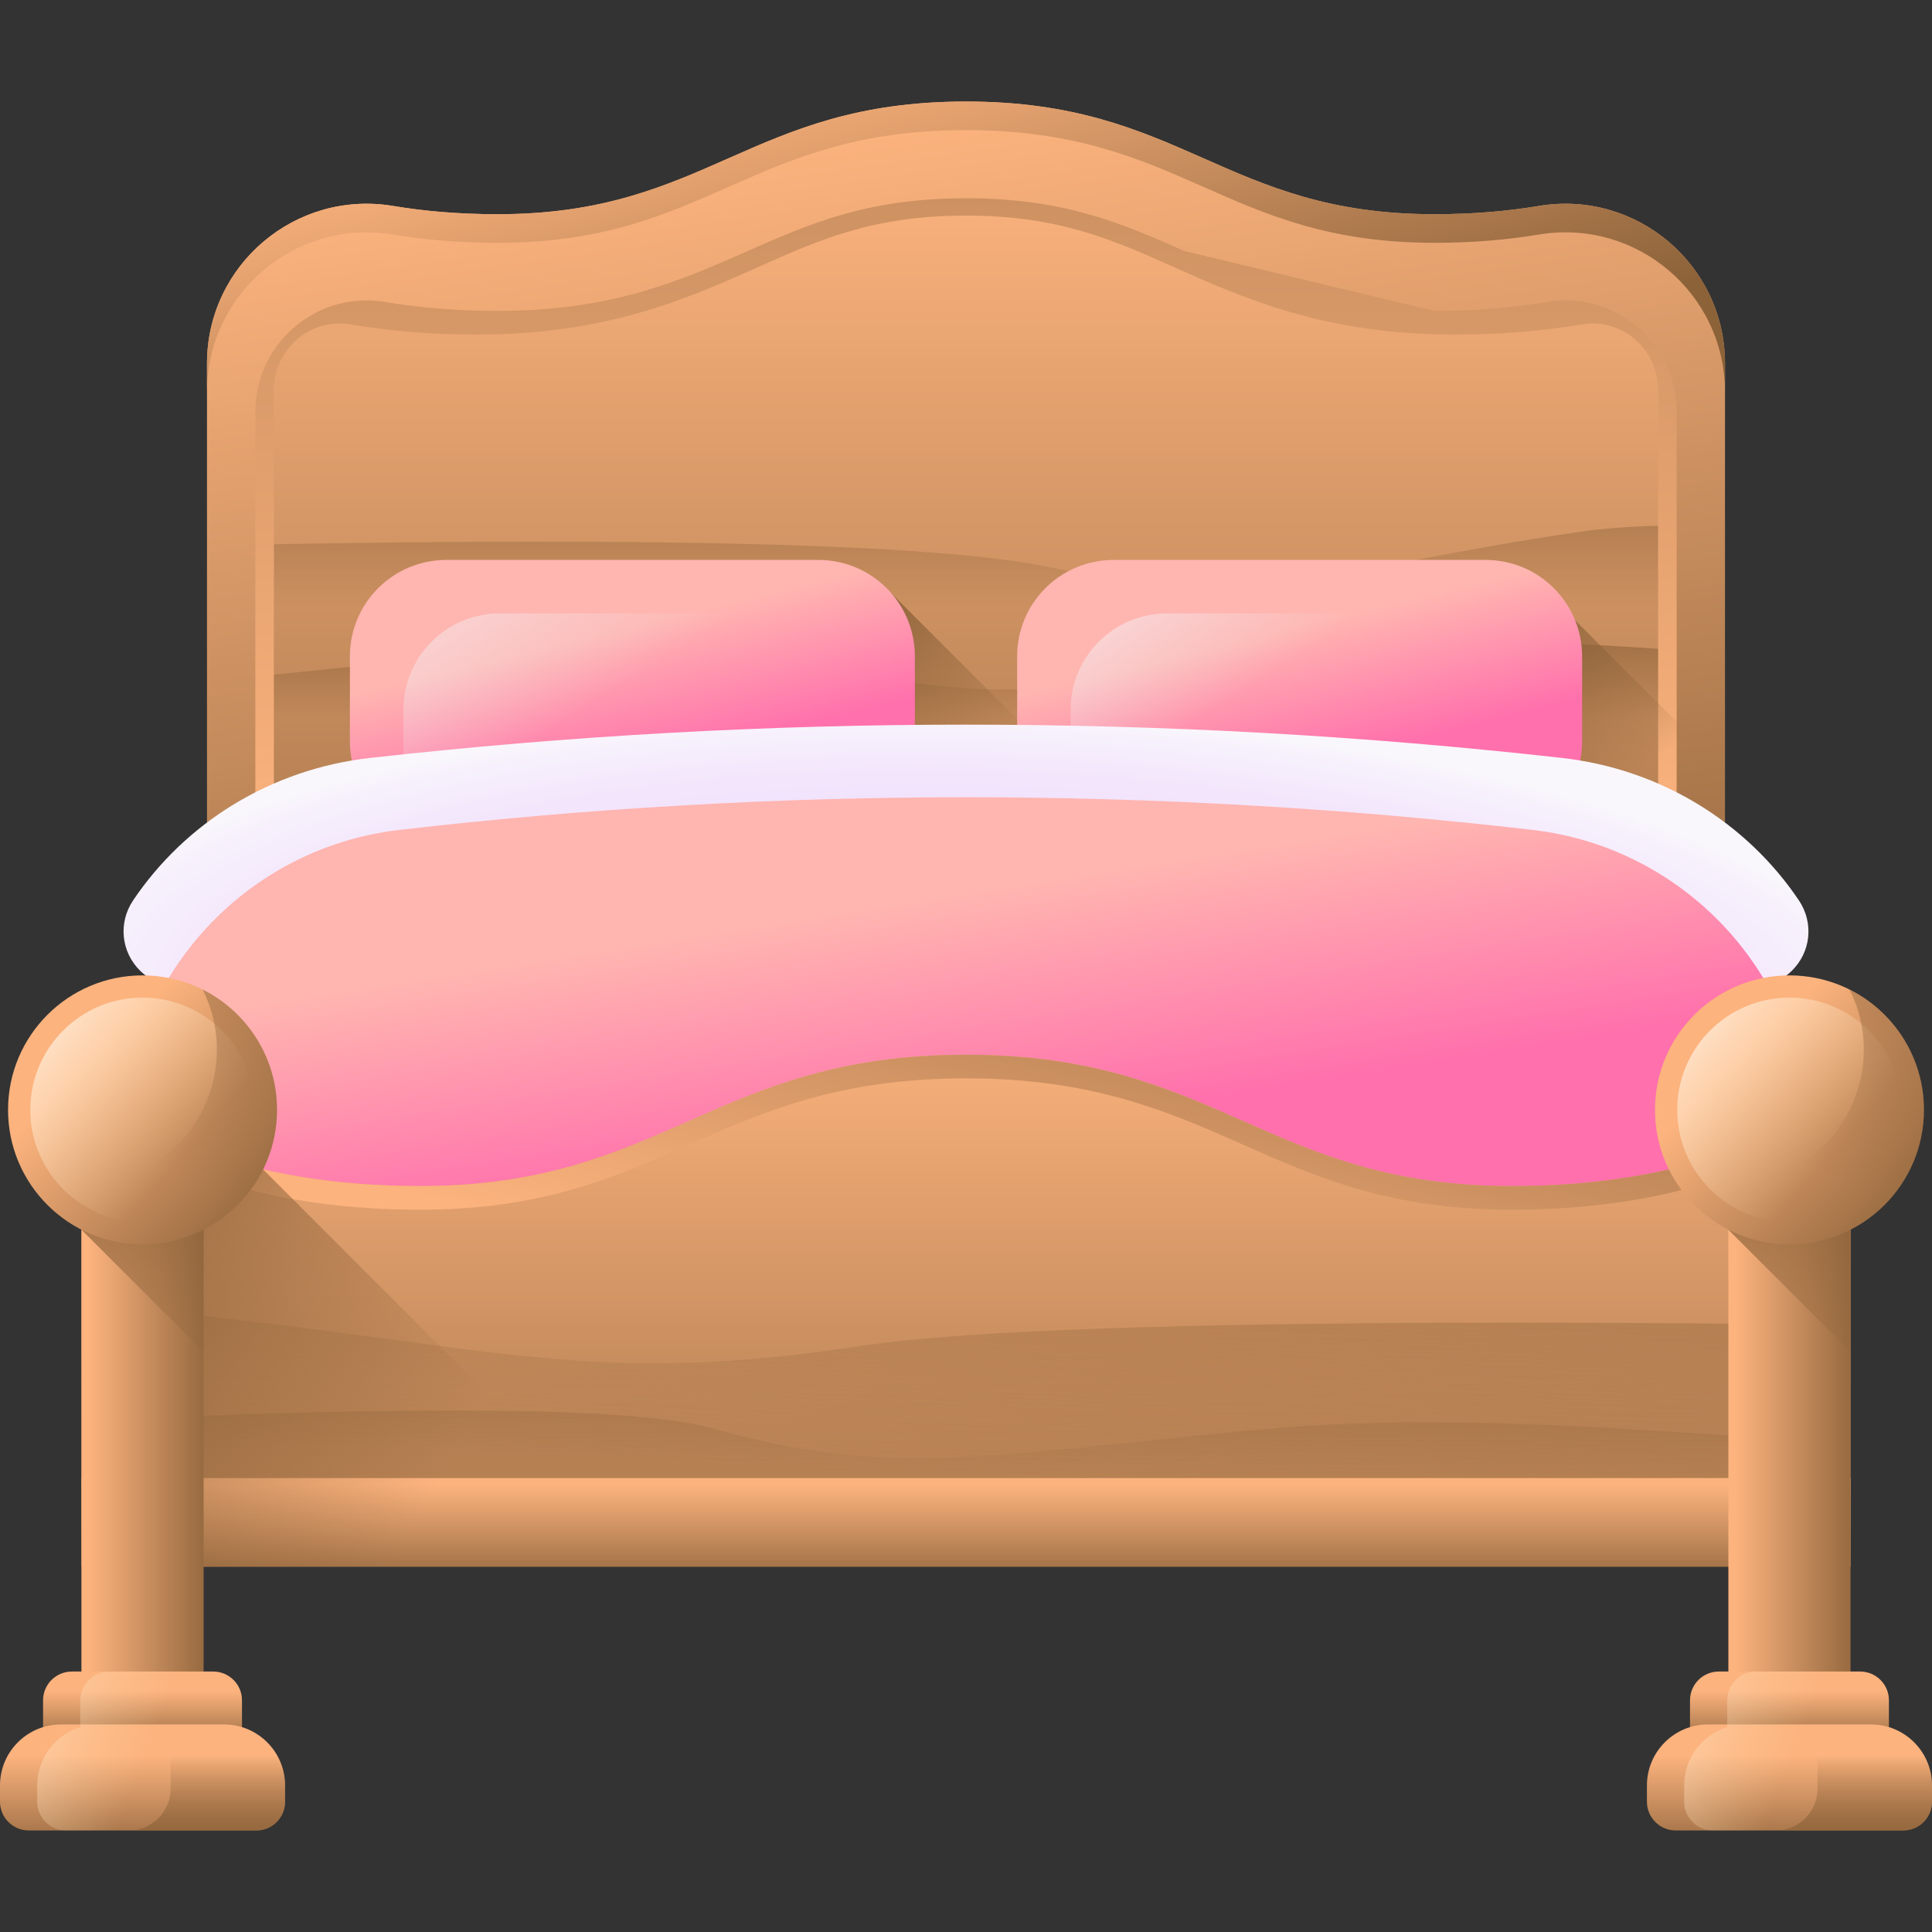 <svg id="Capa_1" enable-background="new 0 0 510 510" height="512" viewBox="0 0 510 510" width="512" xmlns="http://www.w3.org/2000/svg" xmlns:xlink="http://www.w3.org/1999/xlink"><rect x="0" y="0" width="510" height="510" fill="#333333" stroke="none"/><linearGradient id="lg1"><stop offset="0" stop-color="#fcb37e"/><stop offset="1" stop-color="#8c6239"/></linearGradient><linearGradient id="SVGID_1_" gradientUnits="userSpaceOnUse" x1="236.894" x2="276.772" xlink:href="#lg1" y1="32.341" y2="310.35"/><linearGradient id="SVGID_2_" gradientUnits="userSpaceOnUse" x1="255" x2="255" xlink:href="#lg1" y1="226.27" y2="-196.736"/><linearGradient id="SVGID_3_" gradientUnits="userSpaceOnUse" x1="255" x2="255" xlink:href="#lg1" y1="43.785" y2="320.524"/><linearGradient id="SVGID_4_" gradientUnits="userSpaceOnUse" x1="232.56" x2="260.977" xlink:href="#lg1" y1="7.336" y2="121.003"/><linearGradient id="lg2"><stop offset="0" stop-color="#8c6239" stop-opacity="0"/><stop offset="1" stop-color="#8c6239"/></linearGradient><linearGradient id="SVGID_5_" gradientUnits="userSpaceOnUse" x1="255" x2="255" xlink:href="#lg2" y1="160.953" y2="110.939"/><linearGradient id="SVGID_6_" gradientUnits="userSpaceOnUse" x1="255" x2="255" xlink:href="#lg2" y1="189.532" y2="159.004"/><linearGradient id="SVGID_7_" gradientUnits="userSpaceOnUse" x1="259.623" x2="221.687" xlink:href="#lg2" y1="204.418" y2="159.585"/><linearGradient id="SVGID_8_" gradientUnits="userSpaceOnUse" x1="433.009" x2="395.073" xlink:href="#lg2" y1="204.418" y2="159.585"/><linearGradient id="lg3"><stop offset="0" stop-color="#ffb5b0"/><stop offset="1" stop-color="#ff70ac"/></linearGradient><linearGradient id="SVGID_9_" gradientUnits="userSpaceOnUse" x1="162.591" x2="171.158" xlink:href="#lg3" y1="166.674" y2="201.757"/><linearGradient id="lg4"><stop offset="0" stop-color="#e9edf5" stop-opacity="0"/><stop offset="1" stop-color="#fff"/></linearGradient><linearGradient id="SVGID_10_" gradientUnits="userSpaceOnUse" x1="166.311" x2="119.199" xlink:href="#lg4" y1="179.577" y2="106.335"/><linearGradient id="SVGID_11_" gradientUnits="userSpaceOnUse" x1="338.721" x2="347.288" xlink:href="#lg3" y1="166.674" y2="201.757"/><linearGradient id="SVGID_12_" gradientUnits="userSpaceOnUse" x1="339.256" x2="301.646" xlink:href="#lg4" y1="174.934" y2="117.528"/><radialGradient id="SVGID_13_" cx="255.8" cy="264.346" gradientTransform="matrix(1 .021 -.006 .309 1.73 177.544)" gradientUnits="userSpaceOnUse" r="245.504"><stop offset="0" stop-color="#f0ddfc"/><stop offset=".59" stop-color="#f1dffc"/><stop offset=".802" stop-color="#f3e6fc"/><stop offset=".953" stop-color="#f7f1fc"/><stop offset="1" stop-color="#f9f7fc"/></radialGradient><linearGradient id="SVGID_14_" gradientUnits="userSpaceOnUse" x1="238.607" x2="248.4" xlink:href="#lg3" y1="238.602" y2="300.925"/><linearGradient id="SVGID_15_" gradientTransform="matrix(1 0 0 -1 0 705.782)" gradientUnits="userSpaceOnUse" x1="255" x2="255" xlink:href="#lg1" y1="437.372" y2="238.681"/><linearGradient id="SVGID_16_" gradientUnits="userSpaceOnUse" x1="254.304" x2="260.14" xlink:href="#lg2" y1="388.472" y2="260.798"/><linearGradient id="SVGID_17_" gradientUnits="userSpaceOnUse" x1="255" x2="255" xlink:href="#lg2" y1="391.59" y2="328.992"/><linearGradient id="SVGID_18_" gradientUnits="userSpaceOnUse" x1="255" x2="255" xlink:href="#lg1" y1="391.951" y2="419.942"/><linearGradient id="SVGID_19_" gradientTransform="matrix(1 0 0 -1 0 705.782)" gradientUnits="userSpaceOnUse" x1="241.398" x2="277.439" xlink:href="#lg1" y1="359.494" y2="512.67"/><linearGradient id="SVGID_20_" gradientUnits="userSpaceOnUse" x1="110.52" x2="-3.896" xlink:href="#lg2" y1="399.666" y2="331.882"/><linearGradient id="SVGID_21_" gradientUnits="userSpaceOnUse" x1="23.407" x2="57.23" xlink:href="#lg1" y1="372.886" y2="372.886"/><linearGradient id="SVGID_22_" gradientUnits="userSpaceOnUse" x1="77.671" x2="20.761" xlink:href="#lg2" y1="351.788" y2="294.878"/><linearGradient id="SVGID_23_" gradientUnits="userSpaceOnUse" x1="458.156" x2="491.979" xlink:href="#lg1" y1="372.886" y2="372.886"/><linearGradient id="SVGID_24_" gradientUnits="userSpaceOnUse" x1="512.42" x2="455.51" xlink:href="#lg2" y1="351.788" y2="294.878"/><linearGradient id="SVGID_25_" gradientUnits="userSpaceOnUse" x1="37.626" x2="37.626" xlink:href="#lg1" y1="446.355" y2="462.427"/><linearGradient id="SVGID_26_" gradientUnits="userSpaceOnUse" x1="37.626" x2="37.626" xlink:href="#lg1" y1="463.407" y2="490.794"/><linearGradient id="SVGID_27_" gradientUnits="userSpaceOnUse" x1="54.634" x2="54.634" xlink:href="#lg2" y1="463.407" y2="490.794"/><linearGradient id="lg5"><stop offset="0" stop-color="#ffdaaa" stop-opacity="0"/><stop offset=".205" stop-color="#ffdfb5" stop-opacity=".205"/><stop offset=".57" stop-color="#ffecd4" stop-opacity=".57"/><stop offset="1" stop-color="#fff"/></linearGradient><linearGradient id="SVGID_28_" gradientUnits="userSpaceOnUse" x1="38.904" x2="-22.155" xlink:href="#lg5" y1="463.01" y2="439.526"/><linearGradient id="SVGID_29_" gradientUnits="userSpaceOnUse" x1="472.375" x2="472.375" xlink:href="#lg1" y1="446.355" y2="462.427"/><linearGradient id="SVGID_30_" gradientUnits="userSpaceOnUse" x1="472.375" x2="472.375" xlink:href="#lg1" y1="463.407" y2="490.794"/><linearGradient id="SVGID_31_" gradientUnits="userSpaceOnUse" x1="489.383" x2="489.383" xlink:href="#lg2" y1="463.407" y2="490.794"/><linearGradient id="SVGID_32_" gradientUnits="userSpaceOnUse" x1="473.653" x2="412.594" xlink:href="#lg5" y1="463.01" y2="439.526"/><linearGradient id="SVGID_33_" gradientUnits="userSpaceOnUse" x1="24.343" x2="70.322" xlink:href="#lg1" y1="279.697" y2="325.676"/><linearGradient id="SVGID_34_" gradientUnits="userSpaceOnUse" x1="49.76" x2=".124" xlink:href="#lg5" y1="303.574" y2="260.236"/><linearGradient id="SVGID_35_" gradientUnits="userSpaceOnUse" x1="38.859" x2="87.656" xlink:href="#lg2" y1="306.585" y2="215.829"/><linearGradient id="SVGID_36_" gradientUnits="userSpaceOnUse" x1="459.092" x2="505.071" xlink:href="#lg1" y1="279.697" y2="325.676"/><linearGradient id="SVGID_37_" gradientUnits="userSpaceOnUse" x1="484.509" x2="434.873" xlink:href="#lg5" y1="303.574" y2="260.236"/><linearGradient id="SVGID_38_" gradientUnits="userSpaceOnUse" x1="473.607" x2="522.405" xlink:href="#lg2" y1="306.585" y2="215.829"/><path d="m455.359 224.25v-128.298c0-26.085-23.432-45.892-49.159-41.584-8.055 1.349-17.217 2.178-27.572 2.178-55.475 0-66.495-29.744-123.629-29.744s-68.154 29.744-123.629 29.744c-10.355 0-19.517-.829-27.572-2.178-25.727-4.307-49.159 15.499-49.159 41.584v128.298z" fill="url(#SVGID_1_)"/><path d="m378.629 82.069c10.373 0 20.359-.791 29.68-2.352 1.645-.275 3.312-.415 4.954-.415 16.175 0 29.335 13.194 29.335 29.412v115.536h-375.196v-115.536c0-16.218 13.16-29.412 29.335-29.412 1.642 0 3.309.14 4.954.415 9.321 1.561 19.306 2.352 29.68 2.352 30.227 0 48.401-8.03 65.977-15.796 16.235-7.173 31.569-13.948 57.652-13.948s41.417 6.775 57.651 13.948" fill="url(#SVGID_2_)"/><path d="m437.71 211.488v-108.509c0-9.693-7.77-17.58-17.32-17.58-.98 0-1.981.085-2.976.253-10.465 1.771-21.642 2.668-33.217 2.668-34.405 0-55.621-9.47-74.339-17.827-16.322-7.284-30.415-13.576-54.858-13.576s-38.536 6.292-54.856 13.576c-18.719 8.357-39.935 17.828-74.34 17.828-11.576 0-22.753-.898-33.219-2.668-.993-.168-1.995-.253-2.975-.253-9.55 0-17.32 7.887-17.32 17.58v108.509h365.42z" fill="url(#SVGID_3_)"/><path d="m406.2 54.368c-8.054 1.349-17.217 2.178-27.571 2.178-55.475 0-66.495-29.744-123.629-29.744s-68.154 29.744-123.629 29.744c-10.355 0-19.517-.829-27.572-2.178-25.727-4.307-49.159 15.499-49.159 41.584v7.551c0-26.085 23.432-45.892 49.159-41.584 8.054 1.349 17.217 2.178 27.572 2.178 55.475 0 66.495-29.744 123.629-29.744s68.154 29.744 123.629 29.744c10.355 0 19.517-.829 27.571-2.178 25.727-4.307 49.159 15.499 49.159 41.584v-7.551c0-26.085-23.432-45.891-49.159-41.584z" fill="url(#SVGID_4_)"/><path d="m72.333 143.662v56.07h365.335v-60.937c-7.377.175-14.332.677-20.684 1.604-64.43 9.352-85.005 21.051-139.852 9.352-14.34-3.066-39.084-4.845-67.81-5.816-44.021-1.44-97.374-.993-136.989-.273z" fill="url(#SVGID_5_)"/><path d="m72.333 178.103v21.629h365.335v-28.471c-52.117-3.405-111.22-5.249-130.128 2.095-36.166 14.045-53.423 8.588-110.14.786-40.837-5.62-83.027-.328-125.067 3.961z" fill="url(#SVGID_6_)"/><path d="m235.382 156.71 46.592 46.592h-46.592z" fill="url(#SVGID_7_)"/><path d="m408.768 156.71 46.592 46.592h-46.592z" fill="url(#SVGID_8_)"/><path d="m216.062 221.115h-98.254c-14.05 0-25.44-11.39-25.44-25.44v-22.424c0-14.05 11.39-25.44 25.44-25.44h98.254c14.05 0 25.44 11.39 25.44 25.44v22.424c0 14.05-11.39 25.44-25.44 25.44z" fill="url(#SVGID_9_)"/><path d="m131.929 161.932c-14.05 0-25.44 11.39-25.44 25.44v22.424c0 3.352.665 6.545 1.843 9.476 2.931 1.178 6.124 1.843 9.476 1.843h98.254c14.05 0 25.44-11.39 25.44-25.44v-22.424c0-3.352-.665-6.545-1.843-9.476-2.931-1.178-6.124-1.843-9.476-1.843z" fill="url(#SVGID_10_)"/><path d="m392.192 221.115h-98.254c-14.05 0-25.44-11.39-25.44-25.44v-22.424c0-14.05 11.39-25.44 25.44-25.44h98.254c14.05 0 25.44 11.39 25.44 25.44v22.424c0 14.05-11.39 25.44-25.44 25.44z" fill="url(#SVGID_11_)"/><path d="m308.059 161.932c-14.05 0-25.44 11.39-25.44 25.44v22.424c0 3.352.665 6.545 1.843 9.476 2.931 1.178 6.124 1.843 9.476 1.843h98.254c14.05 0 25.44-11.39 25.44-25.44v-22.424c0-3.352-.665-6.545-1.843-9.476-2.931-1.178-6.124-1.843-9.476-1.843z" fill="url(#SVGID_12_)"/><path d="m412.248 200.071c-104.484-11.712-210.011-11.712-314.495 0-26.455 2.965-48.965 17.299-62.618 37.614-3.961 5.893-3.201 13.657 1.927 18.631 5.306 5.147 13.678 5.773 19.745 1.489 11.703-8.264 25.665-13.777 40.947-15.49 104.484-11.712 210.011-11.712 314.495 0 15.282 1.713 29.244 7.226 40.947 15.49 6.067 4.284 14.439 3.658 19.745-1.489 5.128-4.975 5.887-12.738 1.927-18.631-13.655-20.315-36.166-34.649-62.62-37.614z" fill="url(#SVGID_13_)"/><path d="m477.385 391.47h-444.77v-90.609c0-41.819 31.347-76.997 72.89-81.797 99.333-11.477 199.657-11.477 298.99 0 41.543 4.8 72.89 39.978 72.89 81.797z" fill="url(#SVGID_14_)"/><path d="m21.499 413.559v-128.2s24.772 27.731 89.423 27.731 77.493-34.664 144.078-34.664 79.427 34.664 144.078 34.664 89.423-27.731 89.423-27.731v128.199h-467.002z" fill="url(#SVGID_15_)"/><path d="m488.5 349.778v51.38h-467v-55.84c9.43.16 18.32.62 26.44 1.47 82.36 8.57 108.66 19.29 178.77 8.57 18.33-2.81 49.96-4.44 86.68-5.33 56.27-1.32 124.47-.91 175.11-.25z" fill="url(#SVGID_16_)"/><path d="m488.5 381.338v19.82h-467v-26.09c66.62-3.12 142.17-4.81 166.34 1.92 46.23 12.87 68.29 7.87 140.79.72 52.2-5.15 106.13-.3 159.87 3.63z" fill="url(#SVGID_17_)"/><path d="m21.499 390.174h467.001v23.385h-467.001z" fill="url(#SVGID_18_)"/><path d="m110.922 319.328c64.651 0 77.493-34.664 144.078-34.664s79.427 34.664 144.078 34.664 89.423-27.731 89.423-27.731v-6.238s-24.772 27.731-89.423 27.731-77.493-34.664-144.078-34.664-79.427 34.664-144.078 34.664-89.423-27.731-89.423-27.731v6.238s24.772 27.731 89.423 27.731z" fill="url(#SVGID_19_)"/><path d="m69.454 308.705c-34.079-7.816-47.955-23.346-47.955-23.346v128.199h152.808z" fill="url(#SVGID_20_)"/><path d="m21.499 298.877h32.252v148.017h-32.252z" fill="url(#SVGID_21_)"/><path d="m53.752 298.877h-32.253v25.731l32.253 32.252z" fill="url(#SVGID_22_)"/><path d="m456.248 298.877h32.252v148.017h-32.252z" fill="url(#SVGID_23_)"/><path d="m488.501 298.877h-32.253v25.731l32.253 32.252z" fill="url(#SVGID_24_)"/><path d="m56.289 479.403h-37.327c-4.192 0-7.59-3.398-7.59-7.59v-22.978c0-4.192 3.398-7.59 7.59-7.59h37.326c4.192 0 7.59 3.398 7.59 7.59v22.978c.001 4.192-3.398 7.59-7.589 7.59z" fill="url(#SVGID_25_)"/><path d="m67.661 483.198h-60.071c-4.192 0-7.59-3.398-7.59-7.59v-4.295c0-8.894 7.21-16.104 16.104-16.104h43.043c8.894 0 16.104 7.21 16.104 16.104v4.295c0 4.192-3.398 7.59-7.59 7.59z" fill="url(#SVGID_26_)"/><path d="m59.147 455.21h-16.729c1.667 3.216 2.615 6.866 2.615 10.739v6.233c0 6.084-4.932 11.016-11.016 11.016h33.644c4.192 0 7.59-3.398 7.59-7.59v-4.295c0-8.893-7.21-16.103-16.104-16.103z" fill="url(#SVGID_27_)"/><path d="m75.251 475.608v-4.295c0-7.247-4.788-13.375-11.372-15.396v-7.082c0-4.192-3.398-7.59-7.59-7.59h-27.496c-4.192 0-7.59 3.398-7.59 7.59v7.082c-6.585 2.021-11.372 8.149-11.372 15.396v4.295c0 4.192 3.398 7.59 7.59 7.59h50.24c4.192 0 7.59-3.398 7.59-7.59z" fill="url(#SVGID_28_)"/><path d="m491.038 479.403h-37.326c-4.192 0-7.59-3.398-7.59-7.59v-22.978c0-4.192 3.398-7.59 7.59-7.59h37.326c4.192 0 7.59 3.398 7.59 7.59v22.978c0 4.192-3.399 7.59-7.59 7.59z" fill="url(#SVGID_29_)"/><path d="m502.41 483.198h-60.071c-4.192 0-7.59-3.398-7.59-7.59v-4.295c0-8.894 7.21-16.104 16.104-16.104h43.043c8.894 0 16.104 7.21 16.104 16.104v4.295c0 4.192-3.398 7.59-7.59 7.59z" fill="url(#SVGID_30_)"/><path d="m493.896 455.21h-16.729c1.668 3.216 2.615 6.866 2.615 10.739v6.233c0 6.084-4.932 11.016-11.016 11.016h33.644c4.192 0 7.59-3.398 7.59-7.59v-4.295c0-8.893-7.21-16.103-16.104-16.103z" fill="url(#SVGID_31_)"/><path d="m510 475.608v-4.295c0-7.247-4.788-13.375-11.372-15.396v-7.082c0-4.192-3.398-7.59-7.59-7.59h-27.496c-4.192 0-7.59 3.398-7.59 7.59v7.082c-6.585 2.021-11.372 8.149-11.372 15.396v4.295c0 4.192 3.398 7.59 7.59 7.59h50.24c4.192 0 7.59-3.398 7.59-7.59z" fill="url(#SVGID_32_)"/><circle cx="37.626" cy="292.979" fill="url(#SVGID_33_)" r="35.501"/><circle cx="37.626" cy="292.979" fill="url(#SVGID_34_)" r="29.628"/><path d="m53.506 261.223c2.394 4.779 3.744 10.172 3.744 15.881 0 19.606-15.894 35.501-35.501 35.501-5.709 0-11.102-1.35-15.881-3.744 5.829 11.633 17.859 19.62 31.757 19.62 19.607 0 35.501-15.894 35.501-35.501 0-13.898-7.987-25.929-19.62-31.757z" fill="url(#SVGID_35_)"/><circle cx="472.374" cy="292.979" fill="url(#SVGID_36_)" r="35.501"/><circle cx="472.374" cy="292.979" fill="url(#SVGID_37_)" r="29.628"/><path d="m488.255 261.223c2.394 4.779 3.744 10.172 3.744 15.881 0 19.606-15.894 35.501-35.501 35.501-5.709 0-11.102-1.35-15.881-3.744 5.829 11.633 17.859 19.62 31.757 19.62 19.606 0 35.501-15.894 35.501-35.501 0-13.898-7.987-25.929-19.62-31.757z" fill="url(#SVGID_38_)"/></svg>